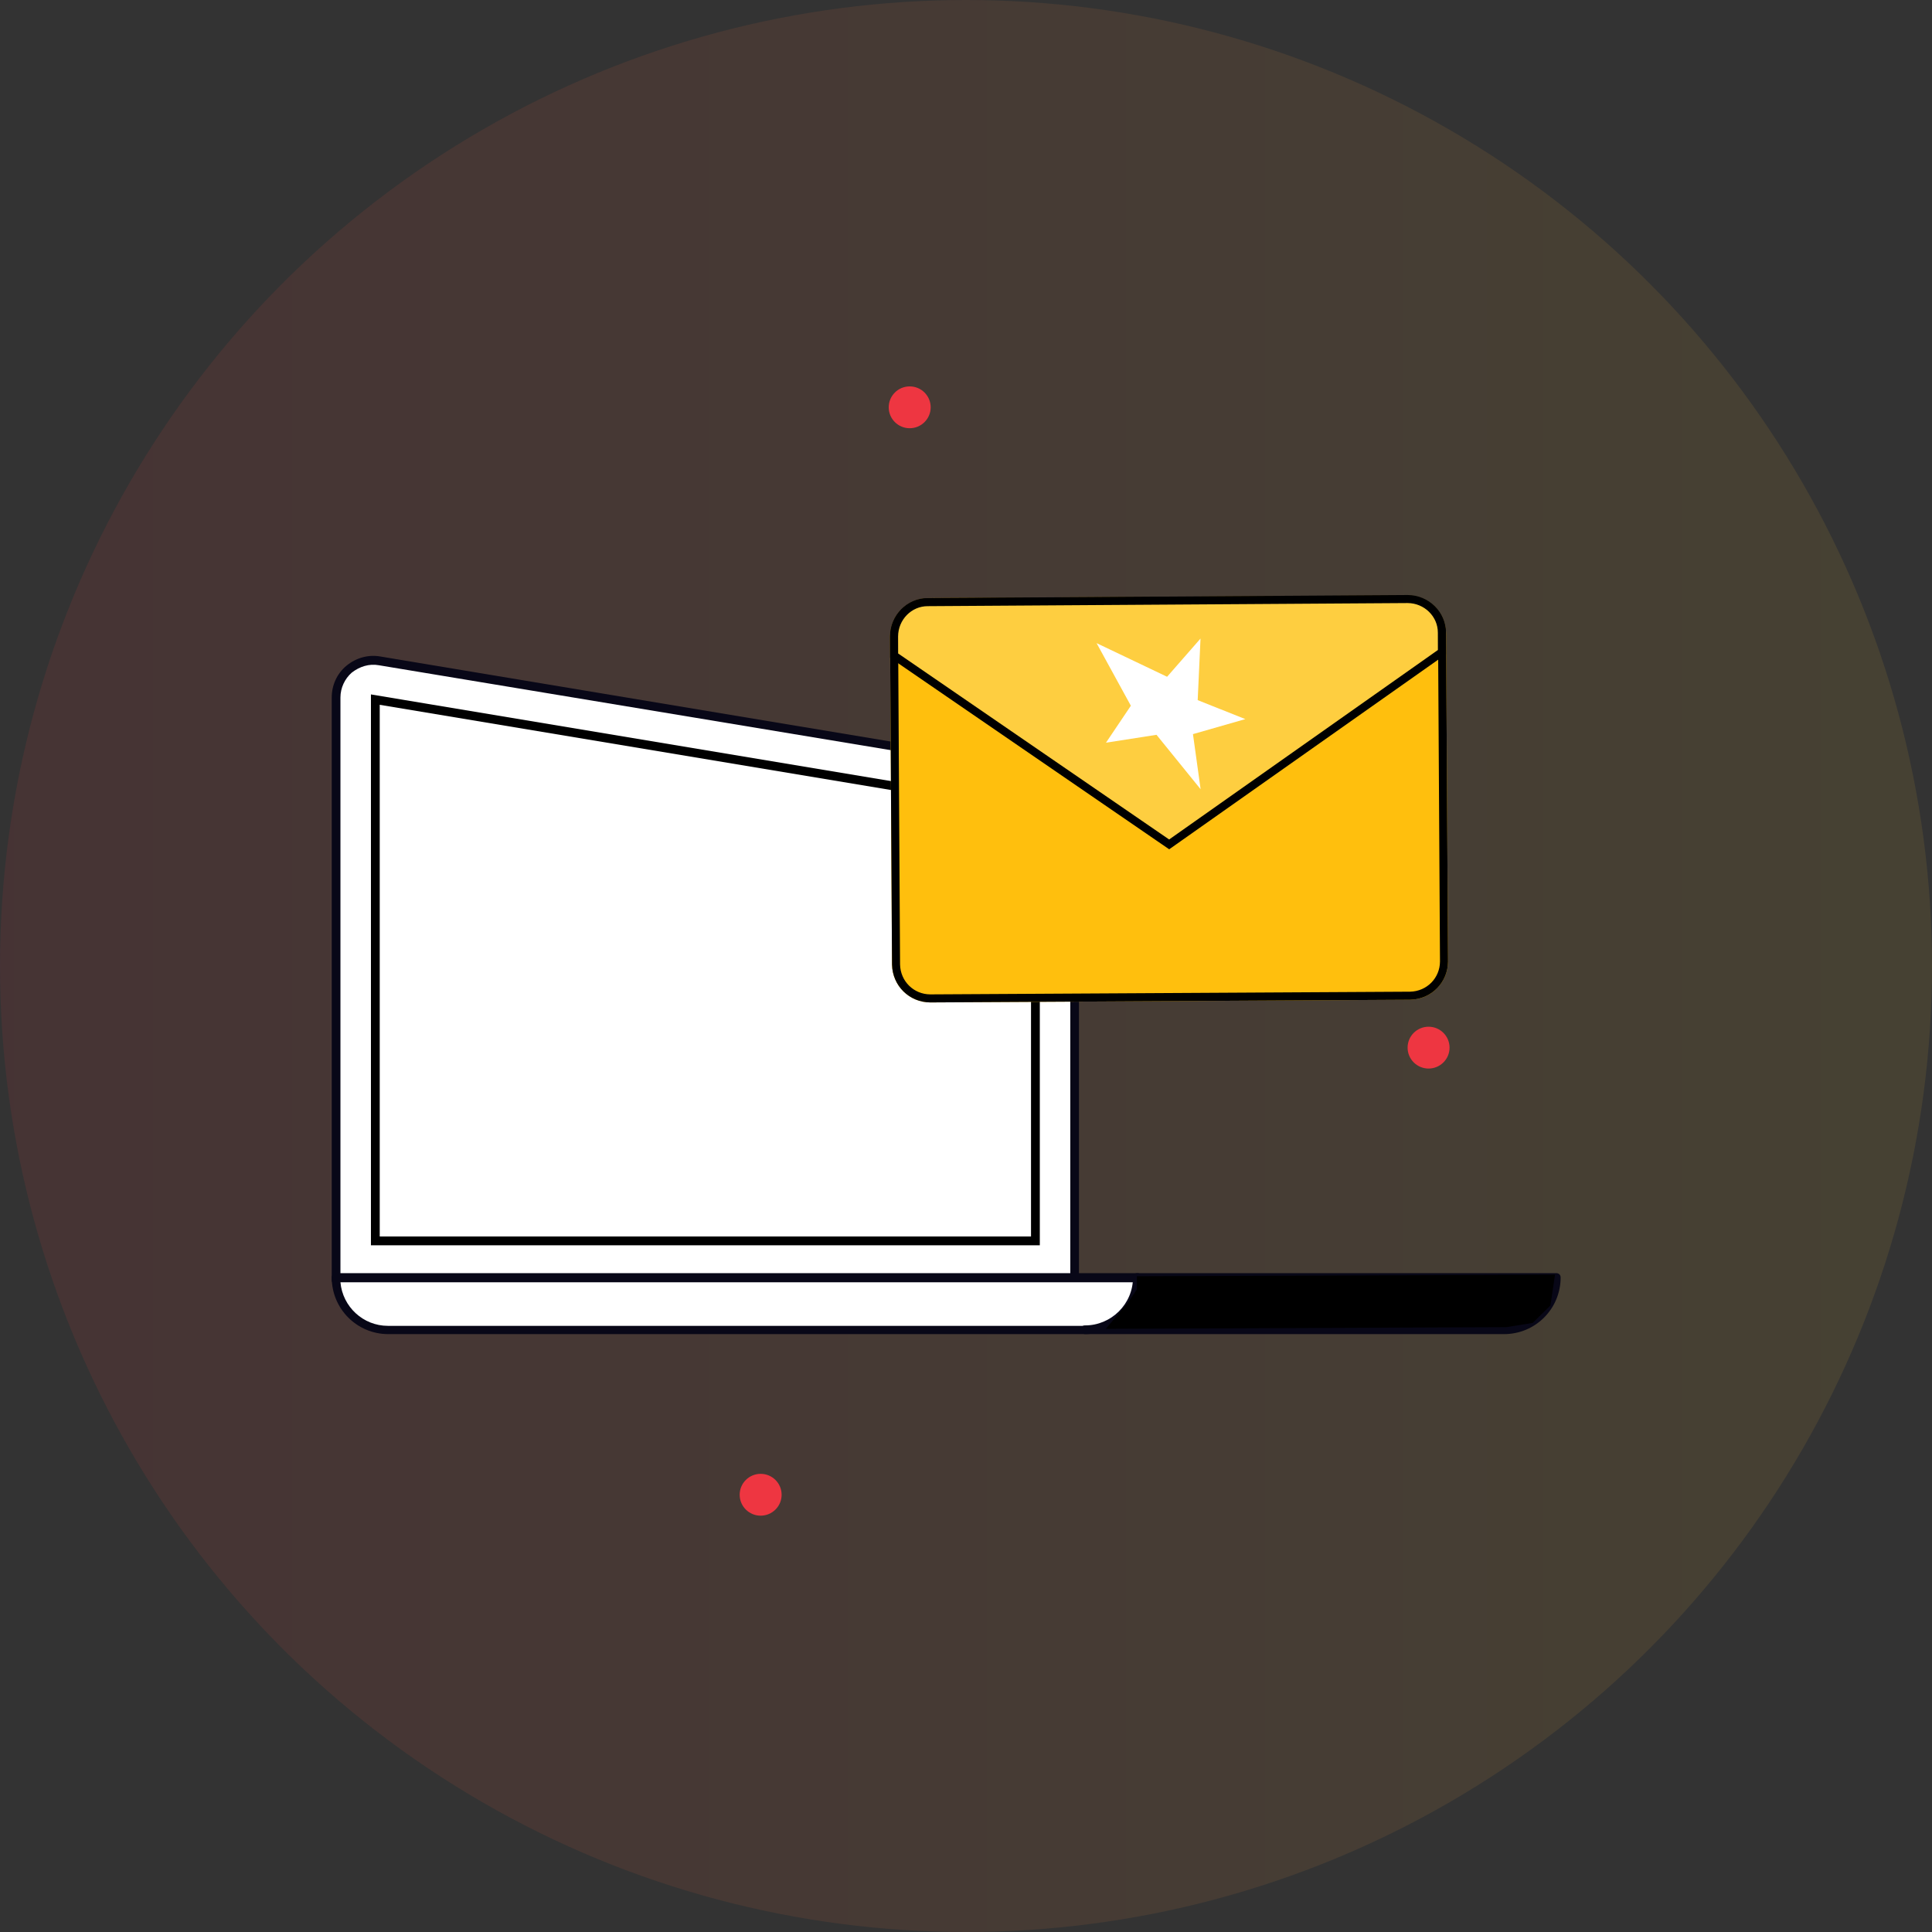 <svg xmlns="http://www.w3.org/2000/svg" width="240" height="240" viewBox="0 0 240 240" fill="none"><rect x="0" y="0" width="240" height="240" fill="#333333" stroke="none"/><circle opacity="0.1" cx="120" cy="120" r="120" fill="url(#paint0_linear_1549_2550)"></circle><path d="M113.006 53.196C114.445 53.196 115.612 52.033 115.612 50.598C115.612 49.163 114.445 48 113.006 48C111.567 48 110.4 49.163 110.4 50.598C110.4 52.033 111.567 53.196 113.006 53.196Z" fill="#EE3641"></path><path d="M94.49 188.282C95.929 188.282 97.096 187.119 97.096 185.684C97.096 184.249 95.929 183.086 94.49 183.086C93.051 183.086 91.885 184.249 91.885 185.684C91.885 187.119 93.051 188.282 94.49 188.282Z" fill="#EE3641"></path><path d="M177.463 132.739C178.902 132.739 180.069 131.576 180.069 130.141C180.069 128.706 178.902 127.543 177.463 127.543C176.024 127.543 174.857 128.706 174.857 130.141C174.857 131.576 176.024 132.739 177.463 132.739Z" fill="#EE3641"></path><path d="M41.748 159.019V86.638C41.748 83.771 44.345 81.607 47.158 82.04L129.6 95.78C131.818 96.159 133.495 98.106 133.495 100.378V159.019H41.748Z" fill="white"></path><path d="M133.496 159.562H41.75C41.425 159.562 41.209 159.345 41.209 159.021V86.64C41.209 85.125 41.858 83.665 43.048 82.691C44.238 81.717 45.753 81.284 47.268 81.555L129.71 95.295C132.198 95.728 134.037 97.892 134.037 100.434V159.075C134.037 159.345 133.821 159.562 133.496 159.562ZM42.291 158.48H132.956V100.38C132.956 98.379 131.495 96.648 129.547 96.323L47.051 82.637C45.861 82.42 44.671 82.799 43.697 83.556C42.832 84.314 42.291 85.45 42.291 86.64V158.48Z" fill="#080717"></path><path d="M46.625 154.148V86.908L128.623 100.574V154.148H46.625Z" fill="white" stroke="black" stroke-width="1.093"></path><path d="M186.833 165.187H48.239C44.669 165.187 41.748 162.265 41.748 158.695H193.325C193.325 162.32 190.457 165.187 186.833 165.187Z" fill="white"></path><path d="M186.835 165.729H48.241C44.346 165.729 41.209 162.591 41.209 158.696C41.209 158.372 41.425 158.156 41.75 158.156H193.326C193.651 158.156 193.867 158.372 193.867 158.696C193.867 162.591 190.73 165.729 186.835 165.729ZM42.291 159.292C42.561 162.321 45.104 164.701 48.187 164.701H186.835C189.918 164.701 192.461 162.321 192.731 159.292H42.291Z" fill="#080717"></path><path d="M134.795 165.729C134.47 165.729 134.254 165.513 134.254 165.188C134.254 164.863 134.47 164.647 134.795 164.647C138.041 164.647 140.745 161.996 140.745 158.696C140.745 158.372 140.962 158.156 141.286 158.156C141.611 158.156 141.827 158.372 141.827 158.696C141.827 162.591 138.69 165.729 134.795 165.729Z" fill="#080717"></path><path d="M115.56 124.526C112.958 124.514 110.866 122.465 110.809 119.831L110.566 79.049C110.578 76.447 112.678 74.336 115.262 74.298L174.886 73.963C177.488 73.975 179.579 76.024 179.637 78.658L179.879 119.44C179.868 122.042 177.818 124.133 175.184 124.191L115.56 124.526Z" fill="#FFBF0D"></path><path d="M115.562 124.026C115.561 124.026 115.56 124.026 115.56 124.026C113.232 124.014 111.362 122.185 111.309 119.823L111.066 79.051C111.066 79.05 111.066 79.049 111.066 79.049C111.078 76.721 112.957 74.833 115.267 74.797C115.268 74.797 115.269 74.797 115.269 74.797L174.884 74.463C174.884 74.463 174.885 74.463 174.886 74.463C177.214 74.475 179.083 76.303 179.137 78.665C179.137 78.666 179.137 78.668 179.137 78.669L179.38 119.438C179.38 119.438 179.38 119.439 179.38 119.44C179.368 121.768 177.539 123.638 175.177 123.691C175.176 123.691 175.174 123.691 175.173 123.691L115.562 124.026Z" fill="#FFBF0D" stroke="black" stroke-width="1"></path><path d="M179.116 78.607L179.116 78.611L179.123 81.004L145.239 104.893L111.071 81.44L111.064 79.052C111.076 76.712 112.946 74.789 115.258 74.8L115.258 74.8L115.263 74.8L174.863 74.414C174.864 74.414 174.865 74.414 174.866 74.414C177.204 74.426 179.127 76.296 179.116 78.607Z" fill="#FECE40" stroke="black" stroke-width="1"></path><path d="M137.389 92.26L140.479 87.668L136.222 79.893L144.98 84.071L149.132 79.324L148.782 86.975L154.7 89.33L148.194 91.195L149.145 98.041L143.666 91.281L137.389 92.26Z" fill="white"></path><path d="M141.222 160.177L141.233 158.537L193.172 158.345L192.599 162.168L190.397 164.34L187.114 164.864L137.366 165.071L140.118 161.81L141.222 160.177Z" fill="black"></path><defs><linearGradient id="paint0_linear_1549_2550" x1="1.78814e-06" y1="120" x2="240" y2="120" gradientUnits="userSpaceOnUse"><stop stop-color="#EE3641"></stop><stop offset="1" stop-color="#F1C134"></stop></linearGradient></defs></svg>